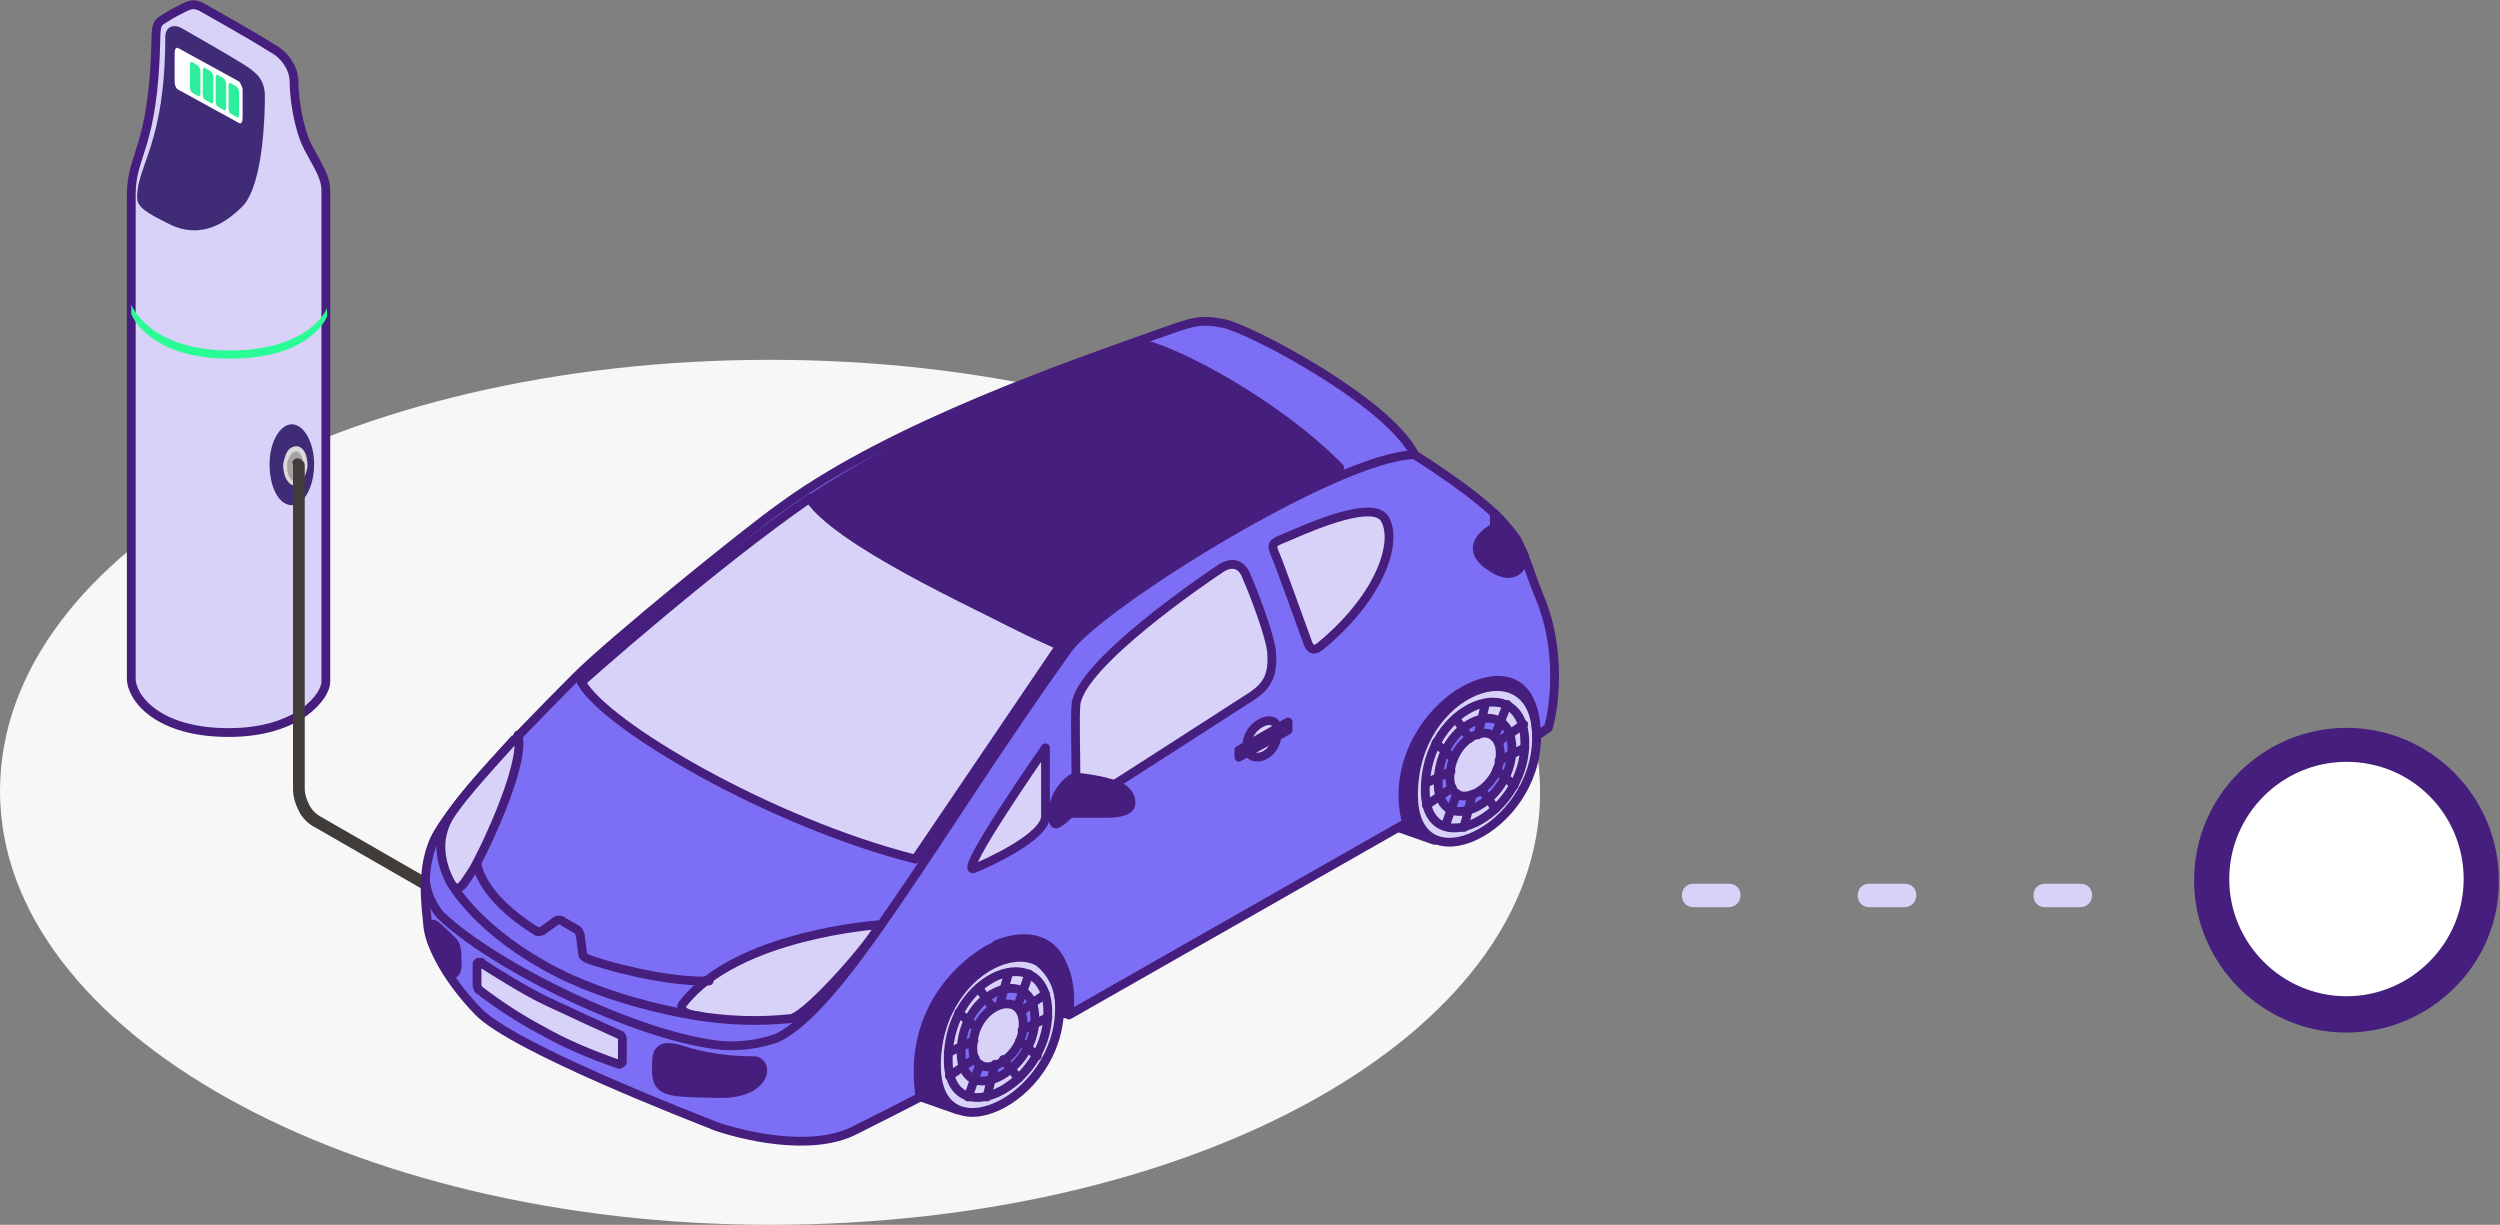 <?xml version="1.0" encoding="utf-8"?>
<!-- Generator: Adobe Illustrator 24.0.1, SVG Export Plug-In . SVG Version: 6.00 Build 0)  -->
<svg version="1.1" id="Livello_1" xmlns="http://www.w3.org/2000/svg" xmlns:xlink="http://www.w3.org/1999/xlink" x="0px" y="0px"
	 viewBox="0 0 213.3 104.5" style="enable-background:new 0 0 213.3 104.5;" xml:space="preserve">
<rect x="0" y="0" width="213.3" height="104.5" fill="#808080" stroke="none"/>
<style type="text/css">
	.st0{fill:#FFFFFF;}
	.st1{fill:#461E7D;}
	.st2{fill:#F7F7F7;}
	.st3{fill:#D8D2F9;stroke:#461E7D;stroke-width:0.75;stroke-linecap:round;stroke-linejoin:round;}
	.st4{fill:#402B76;}
	.st5{fill:#2AFD95;}
	.st6{fill:#2EEE9E;}
	.st7{fill:#DAD8DA;}
	.st8{fill:#A5A2A3;}
	.st9{fill:#403C3A;}
	.st10{fill:#461E7D;stroke:#461E7D;stroke-width:0.75;stroke-linecap:round;stroke-linejoin:round;}
	.st11{fill:#EBDEF3;stroke:url(#SVGID_1_);stroke-miterlimit:10;}
	.st12{fill:#EBDEF3;stroke:url(#SVGID_2_);stroke-miterlimit:10;}
	.st13{fill:none;stroke:#461E7D;stroke-width:0.75;stroke-linecap:round;stroke-linejoin:round;}
	.st14{fill:#7D6EF6;stroke:#461E7D;stroke-width:0.75;stroke-linecap:round;stroke-linejoin:round;}
	.st15{fill:#EBDEF3;stroke:url(#SVGID_3_);stroke-miterlimit:10;}
	.st16{fill:#EBDEF3;stroke:url(#SVGID_4_);stroke-miterlimit:10;}
	.st17{fill:#D8D2F9;}
</style>
<g>
	<circle class="st0" cx="200.2" cy="75" r="11.5"/>
	<path class="st1" d="M200.2,88.1c-7.2,0-13-5.9-13-13c0-7.2,5.9-13,13-13c7.2,0,13,5.9,13,13C213.3,82.2,207.4,88.1,200.2,88.1z
		 M200.2,65c-5.5,0-10,4.5-10,10s4.5,10,10,10s10-4.5,10-10S205.8,65,200.2,65z"/>
</g>
<path class="st2" d="M65.7,104.5c36.4,0,65.7-16.3,65.7-36.9s-29.3-36.9-65.7-36.9S0,46.9,0,67.5S30,104.5,65.7,104.5z"/>
<path class="st3" d="M11.2,57.9V16.6c0-3.5,1.9-3.9,2.1-13.2c0-1.4,0.2-1.5,0.7-1.8c0.6-0.4,1.2-0.7,1.8-1c0.2-0.1,0.5-0.2,0.7-0.2
	s0.5,0.1,0.7,0.2c0.5,0.3,4.3,2.4,6,3.5c0.6,0.3,1.1,0.8,1.4,1.3c0.4,0.6,0.5,1.2,0.5,1.9c0,0.8,0.3,3.6,1.2,5.3
	c0.9,1.7,1.5,2.5,1.5,3.7v41.9c0,1.1-2.2,4.3-8.3,4.3S11.2,59.5,11.2,57.9z"/>
<path class="st4" d="M11.7,16.8c0-2.7,2.4-4.6,2.4-13.6c0-1.1,0.9-1.1,1.4-0.8c0.7,0.4,4.2,2.4,5.3,3.1c1.1,0.7,1.8,1.3,1.8,2.7
	c0,1.4-0.1,7.5-1.9,9.4c-1.9,1.9-3.9,2.6-6.1,1.6C12.4,18.1,11.7,17.7,11.7,16.8z"/>
<path class="st5" d="M11.2,26.8c0,0,1.4,3.8,8.4,3.8s8.3-3.6,8.3-3.6v-0.7c0,0-1.4,3.6-8.3,3.6S11.2,26,11.2,26V26.8z"/>
<path class="st4" d="M24.9,43.1c1,0,1.9-1.5,1.9-3.5c0-1.9-0.9-3.4-1.9-3.4c-1,0-1.9,1.5-1.9,3.4C23,41.6,23.8,43.1,24.9,43.1z"/>
<path class="st0" d="M15.3,7.7l5.1,2.8c0.2,0.1,0.3-0.1,0.3-0.5V7.8c0-0.2,0-0.3-0.1-0.5c-0.1-0.2-0.1-0.3-0.3-0.4l-5.1-2.8
	c-0.2-0.1-0.3,0.1-0.3,0.5v2.3c0,0.2,0,0.3,0.1,0.5C15,7.5,15.1,7.6,15.3,7.7z"/>
<path class="st6" d="M19.7,9.7l0.5,0.3c0.1,0.1,0.2-0.1,0.2-0.2V7.9c0-0.2-0.1-0.4-0.2-0.5l-0.5-0.3c-0.1-0.1-0.2,0.1-0.2,0.2v1.9
	C19.5,9.5,19.6,9.7,19.7,9.7z"/>
<path class="st6" d="M18.6,9.1l0.5,0.3c0.1,0.1,0.2-0.1,0.2-0.2V7.2c0-0.2-0.1-0.4-0.2-0.5l-0.5-0.3c-0.1-0.1-0.2,0.1-0.2,0.2v1.9
	C18.4,8.9,18.5,9.1,18.6,9.1z"/>
<path class="st6" d="M17.5,8.5L18,8.8c0.1,0.1,0.2-0.1,0.2-0.2V6.6c0-0.2-0.1-0.4-0.2-0.5l-0.5-0.3c-0.1-0.1-0.2,0.1-0.2,0.2V8
	C17.3,8.3,17.4,8.5,17.5,8.5z"/>
<path class="st6" d="M16.4,7.9l0.5,0.3C17,8.3,17.1,8.1,17.1,8V6.1c0-0.2-0.1-0.4-0.2-0.5l-0.5-0.3c-0.1-0.1-0.2,0.1-0.2,0.2v1.9
	C16.2,7.6,16.3,7.9,16.4,7.9z"/>
<path class="st7" d="M26.1,38.8c0.1,0.4,0.2,0.8,0.1,1.2c-0.1,0.4-0.2,0.8-0.5,1.1c-0.5,0.6-1.1,0.3-1.4-0.5
	c-0.1-0.4-0.2-0.8-0.1-1.2c0.1-0.4,0.2-0.8,0.5-1.1C25.2,37.9,25.8,38,26.1,38.8z"/>
<path class="st8" d="M25.8,39.1c0.1,0.3,0.1,0.6,0.1,0.9c0,0.3-0.2,0.6-0.3,0.8c-0.3,0.4-0.8,0.3-1-0.3c-0.1-0.3-0.1-0.6-0.1-0.9
	c0-0.3,0.2-0.6,0.3-0.8C25.2,38.3,25.6,38.5,25.8,39.1z"/>
<path class="st9" d="M25,39.7v27.6c0,0.7,0.2,1.3,0.5,1.9c0.3,0.6,0.8,1.1,1.4,1.4l10.6,6.1c0.1,0,0.1,0.1,0.2,0.1
	c0.1,0,0.2,0,0.2,0s0.1-0.1,0.2-0.1s0.1-0.1,0.1-0.2c0-0.1,0.1-0.1,0.1-0.2c0-0.1,0-0.1,0-0.2c0-0.1-0.1-0.1-0.1-0.2
	c0-0.1-0.1-0.1-0.2-0.1l-10.6-6.1c-0.4-0.2-0.8-0.6-1-1c-0.2-0.4-0.4-0.9-0.4-1.4V39.7c0-0.2-0.1-0.3-0.2-0.4
	c-0.1-0.1-0.3-0.2-0.4-0.2c-0.2,0-0.3,0.1-0.4,0.2S25,39.6,25,39.7L25,39.7z"/>
<path class="st10" d="M90.4,86c0-8.8-14.5-5.6-14.5,3.5c0,2.3,0.9,3.5,2.1,3.9l3.7,1.3l2.1-3.5C85.2,89.5,90.4,88.6,90.4,86z"/>
<path class="st3" d="M79.9,90.9c0-9.1,10.5-12.8,10.5-4.9S79.9,98.8,79.9,90.9z"/>
<linearGradient id="SVGID_1_" gradientUnits="userSpaceOnUse" x1="83.898" y1="17.206" x2="86.435" y2="17.206" gradientTransform="matrix(1 0 0 -1 0 105.493)">
	<stop  offset="2.000000e-02" style="stop-color:#45108A"/>
	<stop  offset="0.29" style="stop-color:#3D065F"/>
	<stop  offset="1" style="stop-color:#10054D"/>
</linearGradient>
<path class="st11" d="M84.2,88.8c0-1.7,2-2.4,2-0.9C86.1,89.4,84.2,90.2,84.2,88.8z"/>
<linearGradient id="SVGID_2_" gradientUnits="userSpaceOnUse" x1="83.898" y1="17.206" x2="86.435" y2="17.206" gradientTransform="matrix(1 0 0 -1 0 105.493)">
	<stop  offset="2.000000e-02" style="stop-color:#45108A"/>
	<stop  offset="0.29" style="stop-color:#3D065F"/>
	<stop  offset="1" style="stop-color:#10054D"/>
</linearGradient>
<path class="st12" d="M84.2,88.8c0-1.7,2-2.4,2-0.9C86.1,89.4,84.2,90.2,84.2,88.8z"/>
<path class="st13" d="M89.4,86.4c0,6.4-8.5,10.4-8.5,4C80.9,83,89.4,80,89.4,86.4z"/>
<path class="st14" d="M88.3,86.9c0,4.7-6.3,7.7-6.3,2.9C82,84.4,88.3,82.2,88.3,86.9z"/>
<path class="st3" d="M87.3,87.4c0,3.2-4.3,5.2-4.3,2C83,85.7,87.3,84.2,87.3,87.4z"/>
<path class="st13" d="M86,83.2l-0.7,2.5"/>
<path class="st13" d="M86.8,85.9l1-2.8"/>
<path class="st13" d="M83.6,90.8l-1,2.8"/>
<path class="st13" d="M84.9,90.8l-0.7,2.8"/>
<path class="st13" d="M83.5,84.3l1.2,1.7"/>
<path class="st13" d="M81.8,86.4l1.5,1.3"/>
<path class="st13" d="M85.6,90.4l1.3,1.6"/>
<path class="st13" d="M87,88.8l1.5,1.3"/>
<path class="st13" d="M87.2,87.9l2.2-1.1"/>
<path class="st13" d="M87.1,86.3l2.1-1.5"/>
<path class="st13" d="M83.1,88.8l-2.2,1"/>
<path class="st13" d="M83.2,90.3l-2.2,1.5"/>
<path class="st10" d="M131.1,63c0-8.8-14.5-5.6-14.5,3.5c0,2.3,0.9,3.5,2.1,3.9l3.7,1.3l2.1-3.5C126,66.5,131.1,65.6,131.1,63z"/>
<path class="st3" d="M120.6,67.8c0-9.1,10.5-12.8,10.5-4.9S120.6,75.8,120.6,67.8z"/>
<linearGradient id="SVGID_3_" gradientUnits="userSpaceOnUse" x1="2146.921" y1="40.233" x2="2155.701" y2="40.233" gradientTransform="matrix(1 0 0 -1 0 105.493)">
	<stop  offset="2.000000e-02" style="stop-color:#45108A"/>
	<stop  offset="0.29" style="stop-color:#3D065F"/>
	<stop  offset="1" style="stop-color:#10054D"/>
</linearGradient>
<path class="st15" d="M124.9,65.7c0-1.7,2-2.4,2-0.9S124.9,67.2,124.9,65.7z"/>
<linearGradient id="SVGID_4_" gradientUnits="userSpaceOnUse" x1="2146.921" y1="40.233" x2="2155.701" y2="40.233" gradientTransform="matrix(1 0 0 -1 0 105.493)">
	<stop  offset="2.000000e-02" style="stop-color:#45108A"/>
	<stop  offset="0.29" style="stop-color:#3D065F"/>
	<stop  offset="1" style="stop-color:#10054D"/>
</linearGradient>
<path class="st16" d="M124.9,65.7c0-1.7,2-2.4,2-0.9S124.9,67.2,124.9,65.7z"/>
<path class="st13" d="M130.1,63.4c0,6.4-8.5,10.4-8.5,4C121.6,60,130.1,57,130.1,63.4z"/>
<path class="st14" d="M129,63.9c0,4.7-6.3,7.7-6.3,2.9C122.7,61.4,129,59.1,129,63.9z"/>
<path class="st3" d="M128,64.3c0,3.2-4.3,5.2-4.3,2C123.8,62.6,128,61.1,128,64.3z"/>
<path class="st13" d="M126.7,60.2l-0.6,2.5"/>
<path class="st13" d="M127.5,62.9l1.1-2.8"/>
<path class="st13" d="M124.3,67.7l-1,2.8"/>
<path class="st13" d="M125.6,67.8l-0.7,2.8"/>
<path class="st13" d="M124.2,61.3l1.2,1.7"/>
<path class="st13" d="M122.5,63.4l1.5,1.3"/>
<path class="st13" d="M126.4,67.4l1.2,1.6"/>
<path class="st13" d="M127.7,65.7l1.5,1.3"/>
<path class="st13" d="M127.9,64.9l2.2-1.1"/>
<path class="st13" d="M127.8,63.3l2.2-1.5"/>
<path class="st13" d="M123.8,65.8l-2.1,1"/>
<path class="st13" d="M123.9,67.2l-2.2,1.5"/>
<path class="st14" d="M120.7,38.8c-2.3-4.6-14.2-10.8-16.3-11.2c-2.1-0.4-2.5-0.2-5.9,1c-7,2.5-22.2,7.7-31.6,14.5
	c-3.4,2.4-14.8,11.7-17.7,14.6C42.6,64.3,39.1,68.2,37.4,71c-1.7,2.8-1,6.7-0.9,8c0.1,1.3,1.3,4.2,4.3,7.3c3,3.1,18.3,9,20.3,9.8
	c2,0.7,8.1,2.3,11.9,0.3c3.8-1.9,5.5-2.8,5.5-2.8c-0.9-5.8,1.9-10.1,5.5-12.4c3.6-2.2,7.9-0.7,7.2,5.4L120,70.2
	c-1.2-4.7,1.4-8.8,4-10.7c2.6-1.9,7-2.9,7.1,3.3l1-0.7c0.5-1.6,1.2-6.7-0.8-11.3C129.4,46.1,130.3,45,120.7,38.8z"/>
<path class="st3" d="M49.6,58.2c0,0,11.1-9.9,19.5-15.7c0,0,0.7,2,8.3,6c7.6,4,11.3,6,13.1,6.5L78.1,73.3
	C65.8,70.2,51.6,61.9,49.6,58.2z"/>
<path class="st10" d="M90.4,55.1c0,0,5.6-6.5,23.9-15.2c-5.4-5.5-13.7-9.8-16.6-10.5c-2.2,0.9-16.3,5.1-28.6,13.2
	C72.1,46.4,81.1,50.6,90.4,55.1z"/>
<path class="st3" d="M83.1,74.1c-1.5,0.6,6.1-10.3,6.1-10.3s0,4.5,0,5.8C89.3,71.4,83.9,73.8,83.1,74.1z"/>
<path class="st3" d="M91.8,66.3c0-2-0.1-5.1,0-6.2c0.4-3.5,11-10.7,12.2-11.5c1.1-0.8,2-0.5,2.4,0.7c0.5,1.1,2,5,2.1,6.4
	c0.1,1.7-0.2,2.7-1.7,3.7c-1.4,0.9-12.4,8-13.1,8.4C92.9,68,91.8,68,91.8,66.3z"/>
<path class="st3" d="M112.7,55.1c5.3-4.4,6.6-9.1,5.4-10.9c-1.2-1.7-7.5,1.3-8.5,1.7c-1,0.4-1.2,0.5-0.8,1.4
	c0.4,0.9,2.1,5.7,2.8,7.6C111.8,55.4,112.1,55.6,112.7,55.1z"/>
<path class="st10" d="M91.8,66.3c1.1,0.1,2.2,0.3,3.2,0.6c1,0.3,1.5,0.9,1.5,1.6c0,0.7-1,0.9-2.2,0.9h-3c0,0-0.9,0.9-1.2,0.9
	c-0.3,0-0.5-1-0.1-1.9C90.3,67.3,91.4,66.3,91.8,66.3z"/>
<path class="st3" d="M106.4,63.8c0.1,1.4,2.6,1,2.6-1.5C109,60.6,106.2,61.8,106.4,63.8z"/>
<path class="st10" d="M105.7,64l4.2-2.4v0.7l-4.2,2.3V64z"/>
<path class="st10" d="M127.5,43.8V45c0,0-3,1.5-0.4,3.3c2.6,1.8,3-0.8,3-0.8s-0.4-0.9-0.7-1.5C128.8,45.2,128.2,44.5,127.5,43.8z"/>
<path class="st13" d="M36.3,75.1c0.1,1.1,0.6,2.2,1.3,3c4.5,4.3,16.8,10.4,24,11.1c1.6,0.1,3.1-0.1,4.6-0.6
	c5.6-2.5,13.6-17.4,24.9-33.2c2.7-3.8,22.9-16.4,29.5-16.6"/>
<path class="st3" d="M75,78.9c0,0-12.1,0.8-16.7,6.7c-0.2,0.2-0.4,0.7,0.8,1c2.8,0.5,5.6,0.6,8.4,0.3C69,86.6,74.9,79.8,75,78.9z"/>
<path class="st13" d="M38.4,75.2c0,0,1.9,3.7,7.9,7.1c5.9,3.4,13.4,4.4,13.4,4.4"/>
<path class="st13" d="M40.7,73.7c0,0,0.2,2.7,5,5.7c0.1,0.1,0.2,0.1,0.3,0.1c0.1,0,0.2-0.1,0.3-0.1l1.1-0.8c0.1-0.1,0.2-0.1,0.3-0.1
	c0.1,0,0.2,0,0.3,0.1l1.2,0.7c0.1,0,0.1,0.1,0.2,0.2c0,0.1,0.1,0.2,0.1,0.2l0.2,1.6c0,0.1,0,0.2,0.1,0.3c0.1,0.1,0.2,0.1,0.3,0.2
	c1.3,0.5,6.5,2,10.4,1.9"/>
<path class="st10" d="M56,91.2c0-1.3,0-2.3,2.2-1.6c1.9,0.6,4,0.9,6,0.9c1.5-0.1,1.4,2.9-2.9,2.8C57,93.2,56,93.3,56,91.2z"/>
<path class="st3" d="M40.7,84v-1.7c0-0.1,0-0.1,0-0.1c0,0,0.1-0.1,0.1-0.1c0,0,0.1,0,0.2,0c0.1,0,0.1,0,0.1,0.1
	c1.1,0.7,3.8,2.4,5.5,3.2c1.9,0.9,5.4,2.5,6.3,2.9c0.1,0,0.1,0.1,0.1,0.1c0,0,0.1,0.1,0.1,0.2v1.9c0,0,0,0.1,0,0.1
	c0,0,0,0.1-0.1,0.1c0,0-0.1,0-0.1,0.1c0,0-0.1,0-0.1,0c-2.3-0.8-4.5-1.7-6.6-2.9c-1.9-1-3.7-2.2-5.4-3.5
	C40.7,84.1,40.7,84.1,40.7,84z"/>
<path class="st3" d="M38.8,69c-0.6,0.8-2.1,2.9-0.4,6.2c0.7,1.3,1.2,0.1,1.9-0.9c0.6-0.9,4.6-9,3.9-11.6C44.2,62.8,40.2,67,38.8,69z
	"/>
<path class="st10" d="M38,82.6c0.3,0.5,1.1,1,1-0.6c0-1.6-0.2-1.5-1-2.3c-0.8-0.7-1.3-1.5-1.3,0C36.7,80.5,38,82.6,38,82.6z"/>
<path class="st10" d="M91.2,86.5h-0.8c0,0,0.8-4.9-5.4-5.9C85,80.6,91.6,77.5,91.2,86.5z"/>
<g>
	<path class="st17" d="M177.5,77.4h-3c-0.6,0-1-0.4-1-1s0.4-1,1-1h3c0.6,0,1,0.4,1,1S178,77.4,177.5,77.4z M162.5,77.4h-3
		c-0.6,0-1-0.4-1-1s0.4-1,1-1h3c0.6,0,1,0.4,1,1S163,77.4,162.5,77.4z M147.5,77.4h-3c-0.6,0-1-0.4-1-1s0.4-1,1-1h3c0.6,0,1,0.4,1,1
		S148,77.4,147.5,77.4z"/>
</g>
</svg>
